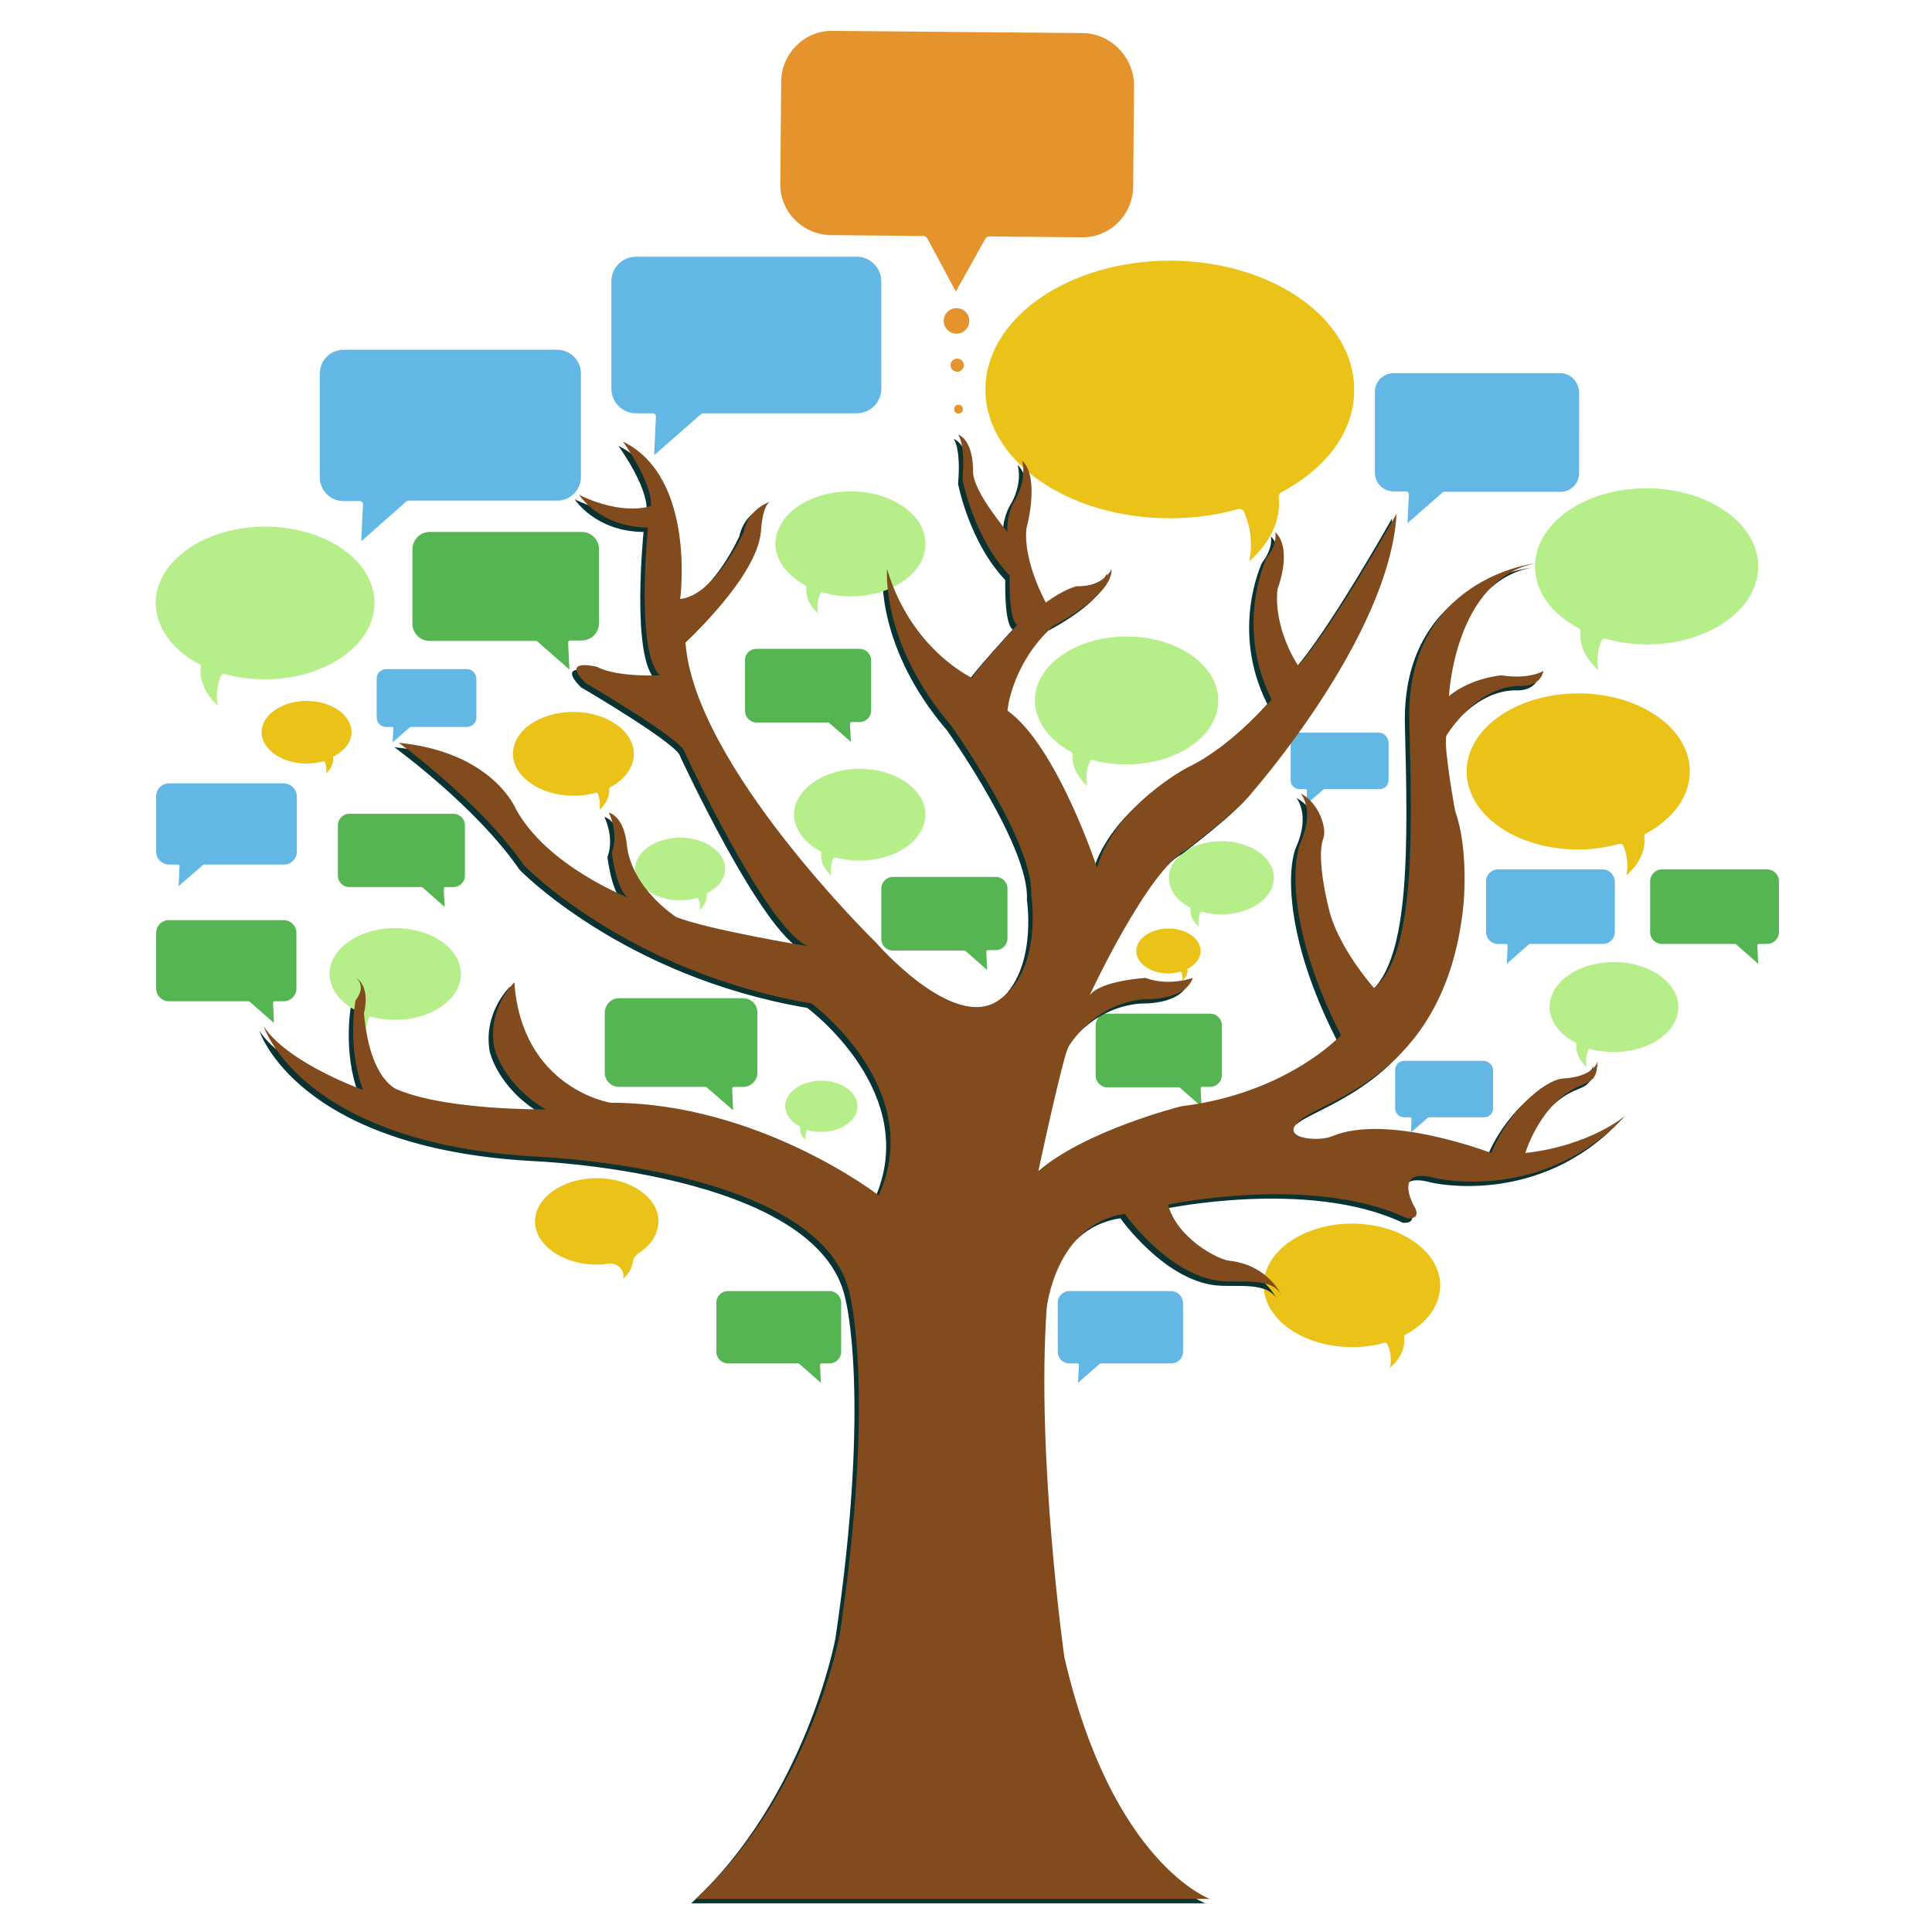 <svg id="Layer_1" xmlns="http://www.w3.org/2000/svg" viewBox="0 0 438 438"><style>.st0{fill:#62b7e4}.st1{fill:#55b553}.st2{fill:#eac218}.st3{fill:#b6ef89}.st5{fill:#e5932d}</style><path class="st0" d="M353.7 84.6h-37.8c-2.3 0-4.2 1.9-4.2 4.2v18.4c0 2.3 1.9 4.2 4.2 4.2h2.9c.2 0 .3.1.4.2.1.1.2.3.2.4l-.3 6.6 8-7c.1-.1.2-.1.4-.1h26.3c2.3 0 4.2-1.9 4.2-4.2V88.9c-.1-2.4-2-4.3-4.3-4.3zM105.9 151.7H87.5c-1.1 0-2.1.9-2.1 2.1v8.9c0 1.1.9 2.1 2.1 2.1h1.4c.1 0 .1 0 .2.1s.1.1.1.2l-.2 3.2 3.9-3.4c.1 0 .1-.1.2-.1h12.8c1.1 0 2.1-.9 2.1-2.1v-8.9c-.1-1.2-1-2.1-2.1-2.1zM126.3 79.3H77.9c-3 0-5.4 2.4-5.4 5.4v23.5c0 3 2.4 5.4 5.4 5.4h3.7c.2 0 .4.1.5.2s.2.3.2.5l-.4 8.4 10.2-9c.1-.1.3-.2.5-.2h33.7c3 0 5.4-2.4 5.4-5.4V84.7c0-3-2.4-5.4-5.4-5.4zM194.2 58.2h-50c-3.1 0-5.6 2.5-5.6 5.6v24.3c0 3.1 2.5 5.6 5.6 5.6h3.8c.2 0 .4.1.5.2.1.1.2.3.2.6l-.4 8.7 10.6-9.3c.1-.1.3-.2.5-.2h34.8c3.1 0 5.6-2.5 5.6-5.6V63.8c0-3.1-2.5-5.6-5.6-5.6z"/><path class="st1" d="M97.4 120.6h34.5c2.1 0 3.9 1.7 3.9 3.9v16.8c0 2.1-1.7 3.9-3.9 3.9h-2.6c-.1 0-.3.1-.4.2s-.1.2-.1.4l.3 6-7.3-6.4c-.1-.1-.2-.1-.3-.1H97.4c-2.1 0-3.9-1.7-3.9-3.9v-16.8c0-2.2 1.7-4 3.9-4zM202.4 198.8h23.4c1.4 0 2.6 1.2 2.6 2.6v11.4c0 1.4-1.2 2.6-2.6 2.6H224c-.1 0-.2 0-.3.1-.1.1-.1.2-.1.3l.2 4.1-4.9-4.3c-.1-.1-.1-.1-.2-.1h-16.3c-1.4 0-2.6-1.2-2.6-2.6v-11.4c0-1.5 1.2-2.7 2.6-2.7zM251 229.8h23.4c1.4 0 2.6 1.2 2.6 2.6v11.4c0 1.4-1.2 2.6-2.6 2.6h-1.8c-.1 0-.2 0-.3.1-.1.1-.1.2-.1.3l.2 4.1-4.9-4.3c-.1-.1-.1-.1-.2-.1H251c-1.4 0-2.6-1.2-2.6-2.6v-11.4c0-1.6 1.1-2.7 2.6-2.7zM171.5 147.1h23.4c1.4 0 2.6 1.2 2.6 2.6v11.4c0 1.4-1.2 2.6-2.6 2.6h-1.8c-.1 0-.2 0-.3.1-.1.1-.1.2-.1.3l.2 4.1-4.9-4.3c-.1-.1-.1-.1-.2-.1h-16.3c-1.4 0-2.6-1.2-2.6-2.6v-11.4c-.1-1.5 1.1-2.7 2.6-2.7zM38.3 208.6h26c1.6 0 2.9 1.3 2.9 2.9v12.6c0 1.6-1.3 2.9-2.9 2.9h-2c-.1 0-.2 0-.3.1s-.1.2-.1.3l.2 4.5-5.5-4.8c-.1-.1-.2-.1-.3-.1h-18c-1.6 0-2.9-1.3-2.9-2.9v-12.6c0-1.6 1.3-2.9 2.9-2.9z"/><path class="st0" d="M64.3 177.6h-26c-1.6 0-2.9 1.3-2.9 2.9v12.6c0 1.6 1.3 2.9 2.9 2.9h2c.1 0 .2 0 .3.1s.1.2.1.3l-.2 4.5 5.5-4.8c.1-.1.2-.1.3-.1h18.1c1.6 0 2.9-1.3 2.9-2.9v-12.6c-.1-1.6-1.4-2.9-3-2.9z"/><path class="st1" d="M79.2 184.5h23.6c1.5 0 2.6 1.2 2.6 2.6v11.4c0 1.5-1.2 2.6-2.6 2.6H101c-.1 0-.2 0-.3.1-.1.1-.1.2-.1.3l.2 4.1-5-4.4c-.1-.1-.1-.1-.2-.1H79.2c-1.5 0-2.6-1.2-2.6-2.6v-11.4c0-1.4 1.1-2.6 2.6-2.6zM140.3 226.3h28.2c1.7 0 3.2 1.4 3.2 3.2v13.7c0 1.7-1.4 3.2-3.2 3.2h-2.1c-.1 0-.2 0-.3.1-.1.1-.1.2-.1.3l.2 4.9-6-5.2c-.1-.1-.2-.1-.3-.1h-19.6c-1.7 0-3.2-1.4-3.2-3.2v-13.7c.1-1.8 1.5-3.2 3.2-3.2z"/><path class="st2" d="M269.3 219.6c-.1 0-.1.1-.1.2.1.5-.1 1-.3 1.5-.2.4-.5.7-.9 1.1.1-.7.1-1.4-.2-2 0-.1-.1-.1-.2-.1-.9.2-1.8.4-2.7.4-4 0-7.3-2.3-7.3-5.1s3.3-5.1 7.3-5.1 7.3 2.3 7.3 5.1c0 1.5-1 3-2.9 4z"/><path class="st3" d="M269.7 205.7c.1.1.2.2.2.3-.1.8.1 1.7.5 2.4.3.6.8 1.2 1.4 1.7-.2-1.1-.1-2.2.3-3.2.1-.1.2-.2.4-.2 1.4.4 2.9.6 4.4.6 6.6 0 11.9-3.7 11.9-8.3 0-4.6-5.3-8.3-11.9-8.3-6.6 0-11.9 3.7-11.9 8.3 0 2.7 1.7 5.1 4.7 6.7z"/><path class="st2" d="M75.6 171.5c-.1.1-.1.2-.1.3.1.7-.1 1.4-.4 2.1-.3.5-.7 1-1.2 1.5.2-.9.1-1.9-.3-2.7-.1-.1-.2-.2-.3-.1-1.2.3-2.5.5-3.8.5-5.6 0-10.2-3.2-10.2-7.1 0-3.9 4.6-7.1 10.2-7.1s10.2 3.2 10.2 7.1c0 2.1-1.5 4.2-4.1 5.5zM144.9 284c-.7.5-1.3 1.2-1.4 2-.1.6-.3 1.3-.6 1.9-.4.7-.9 1.4-1.6 2 .4-1.9-1.3-3.7-3.3-3.4-.9.1-1.8.2-2.7.2-7.7 0-14-4.4-14-9.8s6.3-9.8 14-9.8 14 4.4 14 9.8c-.1 2.8-1.6 5.3-4.4 7.1z"/><path class="st3" d="M160.3 202.5c-.1.1-.1.2-.1.3.1.7-.1 1.4-.4 2.1-.3.5-.7 1-1.2 1.5.2-.9.1-1.9-.3-2.7-.1-.1-.2-.2-.3-.1-1.2.3-2.5.5-3.8.5-5.6 0-10.2-3.2-10.2-7.1 0-3.9 4.6-7.1 10.2-7.1s10.2 3.2 10.2 7.1c0 2.1-1.5 4.2-4.1 5.5z"/><path class="st2" d="M318.6 302.6c-.2.1-.3.3-.3.5.2 1.3-.1 2.8-.8 4.1-.5 1-1.3 2-2.4 2.9.4-1.8.2-3.7-.6-5.4-.1-.2-.4-.4-.6-.3-2.4.7-4.9 1-7.4 1-11 0-20-6.3-20-14s9-14 20-14 20 6.3 20 14c0 4.5-2.9 8.5-7.9 11.2zM138.3 178.5c-.1.1-.2.2-.2.3.1.9-.1 1.9-.6 2.8-.4.7-.9 1.4-1.6 2 .2-1.2.1-2.5-.4-3.7-.1-.2-.2-.2-.4-.2-1.6.5-3.3.7-5.1.7-7.5 0-13.7-4.3-13.7-9.5 0-5.3 6.1-9.5 13.7-9.5 7.5 0 13.7 4.3 13.7 9.5 0 3-2 5.8-5.4 7.6z"/><path class="st3" d="M45.2 150.6c.2.1.4.4.3.6-.2 1.6.2 3.4 1 5.1.7 1.3 1.6 2.5 2.9 3.6-.5-2.2-.2-4.6.7-6.7.1-.3.4-.4.8-.4 2.9.8 6 1.2 9.2 1.2 13.7 0 24.8-7.8 24.8-17.3 0-9.6-11.1-17.3-24.8-17.3-13.7 0-24.8 7.8-24.8 17.3.1 5.6 3.7 10.6 9.9 13.9zM186 193c.1.1.2.2.2.4-.1 1 .1 2.1.6 3 .4.8 1 1.5 1.7 2.2-.3-1.3-.1-2.7.4-4 .1-.2.3-.3.5-.2 1.8.5 3.6.7 5.5.7 8.2 0 14.9-4.7 14.9-10.4s-6.7-10.4-14.9-10.4S180 179 180 184.7c.1 3.3 2.3 6.3 6 8.3zM357.2 236.4c.1.1.2.2.2.4-.1 1 .1 2 .6 3 .4.7 1 1.5 1.7 2.1-.3-1.3-.1-2.7.4-3.9.1-.2.3-.3.4-.2 1.7.5 3.6.7 5.4.7 8.1 0 14.6-4.6 14.6-10.2s-6.6-10.2-14.6-10.2c-8.1 0-14.6 4.6-14.6 10.2.1 3.2 2.2 6.2 5.9 8.1z"/><path class="st0" d="M336.3 240.5h-18c-1.1 0-2 .9-2 2v8.8c0 1.1.9 2 2 2h1.4c.1 0 .1 0 .2.1s.1.1.1.2l-.1 3.1 3.8-3.3s.1-.1.2-.1h12.6c1.1 0 2-.9 2-2v-8.8c-.1-1.1-1.1-2-2.2-2zM363.4 197.1h-23.8c-1.5 0-2.7 1.2-2.7 2.7v11.5c0 1.5 1.2 2.7 2.7 2.7h1.8c.1 0 .2 0 .3.1.1.1.1.2.1.3l-.2 4.1 5-4.4c.1-.1.1-.1.2-.1h16.6c1.5 0 2.7-1.2 2.7-2.7v-11.5c-.1-1.5-1.3-2.7-2.7-2.7z"/><path class="st1" d="M376.8 197.1h23.8c1.5 0 2.7 1.2 2.7 2.7v11.5c0 1.5-1.2 2.7-2.7 2.7h-1.8c-.1 0-.2 0-.3.1-.1.1-.1.2-.1.3l.2 4.1-5-4.4c-.1-.1-.1-.1-.2-.1h-16.6c-1.5 0-2.7-1.2-2.7-2.7v-11.5c0-1.5 1.2-2.7 2.7-2.7z"/><path class="st0" d="M265.5 292.7h-23.1c-1.4 0-2.6 1.2-2.6 2.6v11.2c0 1.4 1.2 2.6 2.6 2.6h1.8c.1 0 .2 0 .3.1.1.1.1.2.1.3l-.2 4 4.9-4.3c.1-.1.1-.1.2-.1h16.1c1.4 0 2.6-1.2 2.6-2.6v-11.2c-.1-1.4-1.2-2.6-2.7-2.6z"/><path class="st1" d="M165 292.7h23.1c1.4 0 2.6 1.2 2.6 2.6v11.2c0 1.4-1.2 2.6-2.6 2.6h-1.8c-.1 0-.2 0-.3.1-.1.1-.1.2-.1.3l.2 4-4.9-4.3c-.1-.1-.1-.1-.2-.1h-16c-1.4 0-2.6-1.2-2.6-2.6v-11.2c0-1.4 1.1-2.6 2.6-2.6z"/><path class="st0" d="M312.6 166.1h-18c-1.1 0-2 .9-2 2v8.8c0 1.1.9 2 2 2h1.4c.1 0 .1 0 .2.1s.1.1.1.2l-.1 3.1 3.8-3.3s.1-.1.2-.1h12.6c1.1 0 2-.9 2-2v-8.8c-.2-1.1-1.1-2-2.2-2z"/><path d="M273.5 431.6s-22.3-7.8-33.2-54.9c0 0-6.4-45.4-4-79.2 0 0 2-19 17.7-21.3 0 0 9.8 13.9 21.6 15.2 4.7.5 12-1 14 3.4 0 0-2.9-7-12-8-2.5-.3-11.7-5-13.8-12.7 0 0 32.8-7 54.2 3.1 0 0 3.7.5 1.4-3.1 0 0-4.7-8.7 5.1-6 0 0 24.4 5.8 43-14.2 0 0-7.8 6.8-22.7 8.5 0 0 3.5-11.8 12.8-15.4 2.8-1.1 3.4-1.9 3.6-5.4 0 0-.7 3.5-7.8 3.9-4.4.3-12.8 7.9-16.3 16.9 0 0-23.6-9.1-36.1-3.8-3.4 1.4-12.7.4-6.9-3.9 6.4-4.8 33-10.7 36.7-48.8 0 0 1.2-12.5-1.9-21 0 0-2.7-14.7-2-17.1 0 0 6.6-11.2 16.6-11.3 0 0 4.6.5 5.4-3.4 0 0-3.1 2-9.5 1 0 0-6.8.5-11.9 4.7 0 0 1.2-26.4 19.6-30.1 0 0-29.4 3.3-28.6 35.7.7 27.3 1.2 53.1-8 60.6 0 0-8.3-9.3-10.3-18.2 0 0-2.9-11.2-1.2-15.7.9-2.3-1-8.1-5.1-10.2 0 0 3.2 3.7 0 11-2.1 4.7-2.8 20.4 9.1 43.8 0 0-12.2 13.2-36.2 16.1 0 0-21.6 5.4-32.4 14.7 0 0 5.7-26.7 6.9-28.3 0 0 5.6-9.8 17.4-10.7 0 0 9 .4 10.7-4.8 0 0-5.4 2-10.7 0 0 0-10.3.6-12.7 4 0 0 13.2-28.5 22-33.1 0 0 12.3-9.3 14.9-13 0 0 31.2-35.4 32.7-63.1 0 0-14.7 26.1-22.3 34.4 0 0-5.6-8.1-4.7-17.3 0 0 3.6-9-.5-13 0 0 .7 2.5-2 6 0 0-7.3 15.2 1.2 32 0 0-9.3 10.8-19.1 15.4 0 0-16.4 8.6-20.5 22.7 0 0-9.1-27.6-20.3-35.6 0 0 .8-10.3 10.2-19.1 0 0 13.7-6.9 13.4-13 0 0-1.7 4.1-8 3.9 0 0-3 .8-6.9 3.7 0 0-5.2-9.3-4.4-16.8 0 0 3.2-11.5-1-15.4 0 0 1.4 4.2-1.9 9.5 0 0-1.7 3-1.4 6.7 0 0-7.8-9.2-7.8-13.6 0 0 .3-6.9-3.4-8.5 0 0 1.7 2 1 10.2 0 0 2.5 13.2 10.7 21.8 0 0-.3 10 1.7 11.2 0 0-9.8 10.7-10.2 12 0 0-13.9-6.4-19.3-24.7 0 0-1.5 16.8 14.6 35.6 0 0 18.8 26.4 18.1 38.4 0 0 2.7 17.1-7.6 23.9-10.3 6.8-27.6-13.2-27.6-13.2s-41.3-40.3-43.2-68.1c0 0 16.1-14.6 17.1-25 0 0 .3-6.8 2.5-7 0 0-5.2 1.3-6.4 7 0 0-6.4 14.3-14.4 15.2 0 0 3.7-27.6-13-35.7 0 0 6.6 9 6.4 14.6 0 0-6.1 2.4-16.3-2.5 0 0 4.6 7.3 15.6 7.4 0 0-2.9 28.4 2.7 33.5 0 0-9.7.5-14.2-1.9 0 0-8.5-2.2-2.7 3.6 0 0 22.2 13 22.5 15.7 0 0 18.5 40 27.9 44 0 0-22.5-3.7-29.8-6.6 0 0-10-6.3-11.2-16.3 0 0-.3-6.1-4.1-7.4 0 0 2.4 4.6.7 9.1 0 0 1 8.5 3.7 10.2 0 0-18.3-7.1-25.4-20 0 0-5.2-13-26.6-15.1 0 0 18.6 13.5 28.4 27.8 0 0 23.4 24.2 65.2 31.3 0 0 26.2 19.3 15.2 43.5 0 0-27.1-21-60.8-21 0 0-20.1-3.2-21.8-27.3 0 0-6.1 5.8-4.6 14.6 0 0 1.7 8.3 11.7 14.2 0 0-22 .3-33.4-4.4 0 0-6.4-1.7-7.8-17.4 0 0 1.7-5.9-1.9-8.1 0 0 2.7 1.7 0 5.2 0 0-2 10.5 1.7 20.3 0 0-17.1-6.1-22.5-14.4 0 0 8.3 26.4 61.5 29.5 0 0 65.6 2.3 71.4 31.5 0 0 5.8 22-2.3 76.7 0 0-6.6 36.1-32.7 60.1h116.8z" fill="#093233"/><path class="st3" d="M182.6 132.7c.2.1.2.3.2.4-.1 1.1.1 2.4.7 3.5.5.9 1.1 1.7 2 2.5-.3-1.5-.2-3.1.5-4.6.1-.2.3-.3.5-.2 2 .6 4.1.9 6.3.9 9.4 0 17-5.3 17-11.9 0-6.6-7.6-11.9-17-11.9s-17 5.3-17 11.9c0 3.6 2.5 7.1 6.8 9.4zM242.9 170.5c.2.1.3.3.3.5-.2 1.4.2 2.9.9 4.2.6 1.1 1.4 2.1 2.4 3-.4-1.8-.2-3.8.6-5.6.1-.2.4-.4.6-.3 2.5.7 5.1 1 7.7 1 11.5 0 20.8-6.5 20.8-14.5s-9.3-14.5-20.8-14.5-20.8 6.5-20.8 14.5c.1 4.7 3.1 8.9 8.3 11.7z"/><path class="st2" d="M290.5 111.6c-.4.2-.6.6-.6 1.1.3 2.8-.3 5.8-1.8 8.5-1.1 2.1-2.8 4.2-4.9 6.1.8-3.7.4-7.7-1.2-11.3-.2-.5-.8-.7-1.3-.6-4.9 1.4-10.2 2.1-15.5 2.1-23.1 0-41.8-13.1-41.8-29.2s18.8-29.2 41.8-29.2c23.1 0 41.8 13.1 41.8 29.2.1 9.2-6 17.7-16.5 23.3z"/><path class="st3" d="M358 142.5c.2.1.4.4.3.6-.2 1.7.2 3.5 1.1 5.2.7 1.3 1.7 2.5 3 3.7-.5-2.3-.2-4.7.7-6.8.1-.3.5-.4.8-.4 3 .8 6.2 1.3 9.4 1.3 14 0 25.3-7.9 25.3-17.7 0-9.8-11.4-17.7-25.3-17.7-14 0-25.3 7.9-25.3 17.7 0 5.6 3.6 10.7 10 14.1z"/><path class="st2" d="M373.1 189c-.2.1-.4.4-.3.6.2 1.7-.2 3.5-1.1 5.2-.7 1.3-1.7 2.5-3 3.7.5-2.3.2-4.7-.7-6.8-.1-.3-.5-.4-.8-.4-3 .8-6.2 1.3-9.4 1.3-14 0-25.3-7.9-25.3-17.7 0-9.8 11.4-17.7 25.3-17.7 14 0 25.3 7.9 25.3 17.7 0 5.6-3.7 10.7-10 14.1z"/><path class="st5" d="M245.5 7.5L188.7 7c-6.3-.1-11.5 5.1-11.6 11.4l-.2 23.3c-.1 6.3 5.1 11.5 11.4 11.6l21 .2c.4 0 .7.2.9.5l6.5 12.1 6.7-12c.2-.3.5-.5.9-.5l21 .2c6.3.1 11.5-5.1 11.6-11.4l.2-23.3c-.2-6.3-5.3-11.5-11.6-11.6z"/><ellipse transform="rotate(-71.489 216.842 72.816)" class="st5" cx="216.9" cy="72.8" rx="2.9" ry="2.9"/><ellipse transform="rotate(-71.489 216.991 82.79)" class="st5" cx="217" cy="82.8" rx="1.5" ry="1.5"/><ellipse transform="rotate(-71.489 217.272 92.774)" class="st5" cx="217.3" cy="92.8" rx="1" ry="1"/><path class="st3" d="M80.7 229.1c.1.1.2.2.2.4-.1 1 .1 2.1.6 3 .4.8 1 1.5 1.7 2.2-.3-1.3-.1-2.7.4-4 .1-.2.3-.3.5-.2 1.8.5 3.6.7 5.5.7 8.2 0 14.9-4.7 14.9-10.4s-6.7-10.4-14.9-10.4-14.9 4.7-14.9 10.4c.1 3.3 2.2 6.3 6 8.3zM181.3 255.4c.1 0 .1.1.1.2-.1.5.1 1.1.3 1.7.2.4.5.8 1 1.2-.2-.7-.1-1.5.2-2.2 0-.1.1-.1.2-.1 1 .3 2 .4 3.1.4 4.5 0 8.2-2.6 8.2-5.8 0-3.2-3.7-5.8-8.2-5.8-4.5 0-8.2 2.6-8.2 5.8.1 1.8 1.2 3.5 3.3 4.6z"/><path d="M274.5 430.6s-22.3-7.8-33.2-54.9c0 0-6.4-45.4-4-79.2 0 0 2-19 17.7-21.3 0 0 9.8 13.9 21.6 15.2 4.7.5 12-1 14 3.4 0 0-2.9-7-12-8-2.5-.3-11.7-5-13.8-12.7 0 0 32.8-7 54.2 3.1 0 0 3.7.5 1.4-3.1 0 0-4.7-8.7 5.1-6 0 0 24.4 5.8 43-14.2 0 0-7.8 6.8-22.7 8.5 0 0 3.5-11.8 12.8-15.4 2.8-1.1 3.4-1.9 3.6-5.4 0 0-.7 3.5-7.8 3.9-4.4.3-12.8 7.9-16.3 16.9 0 0-23.6-9.1-36.1-3.8-3.4 1.4-12.7.4-6.9-3.9 6.4-4.8 33-10.7 36.7-48.8 0 0 1.2-12.5-1.9-21 0 0-2.7-14.7-2-17.1 0 0 6.6-11.2 16.6-11.3 0 0 4.6.5 5.4-3.4 0 0-3.1 2-9.5 1 0 0-6.8.5-11.9 4.7 0 0 1.2-26.4 19.6-30.1 0 0-29.4 3.3-28.6 35.7.7 27.3 1.2 53.1-8 60.6 0 0-8.3-9.3-10.3-18.2 0 0-2.9-11.2-1.2-15.7.9-2.3-1-8.1-5.1-10.2 0 0 3.2 3.7 0 11-2.1 4.7-2.8 20.4 9.1 43.8 0 0-12.2 13.2-36.2 16.1 0 0-21.6 5.4-32.4 14.7 0 0 5.7-26.7 6.9-28.3 0 0 5.6-9.8 17.4-10.7 0 0 9 .4 10.7-4.8 0 0-5.4 2-10.7 0 0 0-10.3.6-12.7 4 0 0 13.2-28.5 22-33.1 0 0 12.3-9.3 14.9-13 0 0 31.2-35.4 32.7-63.1 0 0-14.7 26.1-22.3 34.4 0 0-5.6-8.1-4.7-17.3 0 0 3.6-9-.5-13 0 0 .7 2.5-2 6 0 0-7.3 15.2 1.2 32 0 0-9.3 10.8-19.1 15.4 0 0-16.4 8.6-20.5 22.7 0 0-9.1-27.6-20.3-35.6 0 0 .8-10.3 10.2-19.1 0 0 13.7-6.9 13.4-13 0 0-1.7 4.1-8 3.9 0 0-3 .8-6.9 3.7 0 0-5.2-9.3-4.4-16.8 0 0 3.2-11.5-1-15.4 0 0 1.4 4.2-1.9 9.5 0 0-1.7 3-1.4 6.7 0 0-7.8-9.2-7.8-13.6 0 0 .3-6.9-3.4-8.5 0 0 1.7 2 1 10.2 0 0 2.5 13.2 10.7 21.8 0 0-.3 10 1.7 11.2 0 0-9.8 10.7-10.2 12 0 0-13.9-6.4-19.3-24.7 0 0-1.5 16.8 14.6 35.6 0 0 18.8 26.4 18.1 38.4 0 0 2.7 17.1-7.6 23.9-10.3 6.8-27.6-13.2-27.6-13.2s-41.3-40.3-43.2-68.1c0 0 16.1-14.6 17.1-25 0 0 .3-6.8 2.5-7 0 0-5.2 1.3-6.4 7 0 0-6.4 14.3-14.4 15.2 0 0 3.7-27.6-13-35.7 0 0 6.6 9 6.4 14.6 0 0-6.1 2.4-16.3-2.5 0 0 4.6 7.3 15.6 7.4 0 0-2.9 28.4 2.7 33.5 0 0-9.7.5-14.2-1.9 0 0-8.5-2.2-2.7 3.6 0 0 22.2 13 22.5 15.7 0 0 18.5 40 27.9 44 0 0-22.5-3.7-29.8-6.6 0 0-10-6.3-11.2-16.3 0 0-.3-6.1-4.1-7.4 0 0 2.4 4.6.7 9.1 0 0 1 8.5 3.7 10.2 0 0-18.3-7.1-25.4-20 0 0-5.2-13-26.6-15.1 0 0 18.6 13.5 28.4 27.8 0 0 23.4 24.2 65.2 31.3 0 0 26.2 19.3 15.2 43.5 0 0-27.1-21-60.8-21 0 0-20.1-3.2-21.8-27.3 0 0-6.1 5.8-4.6 14.6 0 0 1.7 8.3 11.7 14.2 0 0-22 .3-33.4-4.4 0 0-6.4-1.7-7.8-17.4 0 0 1.7-5.9-1.9-8.1 0 0 2.7 1.7 0 5.2 0 0-2 10.5 1.7 20.3 0 0-17.1-6.1-22.5-14.4 0 0 8.3 26.4 61.5 29.5 0 0 65.6 2.3 71.4 31.5 0 0 5.8 22-2.3 76.7 0 0-6.6 36.1-32.7 60.1h116.8z" fill="#824b1e"/></svg>